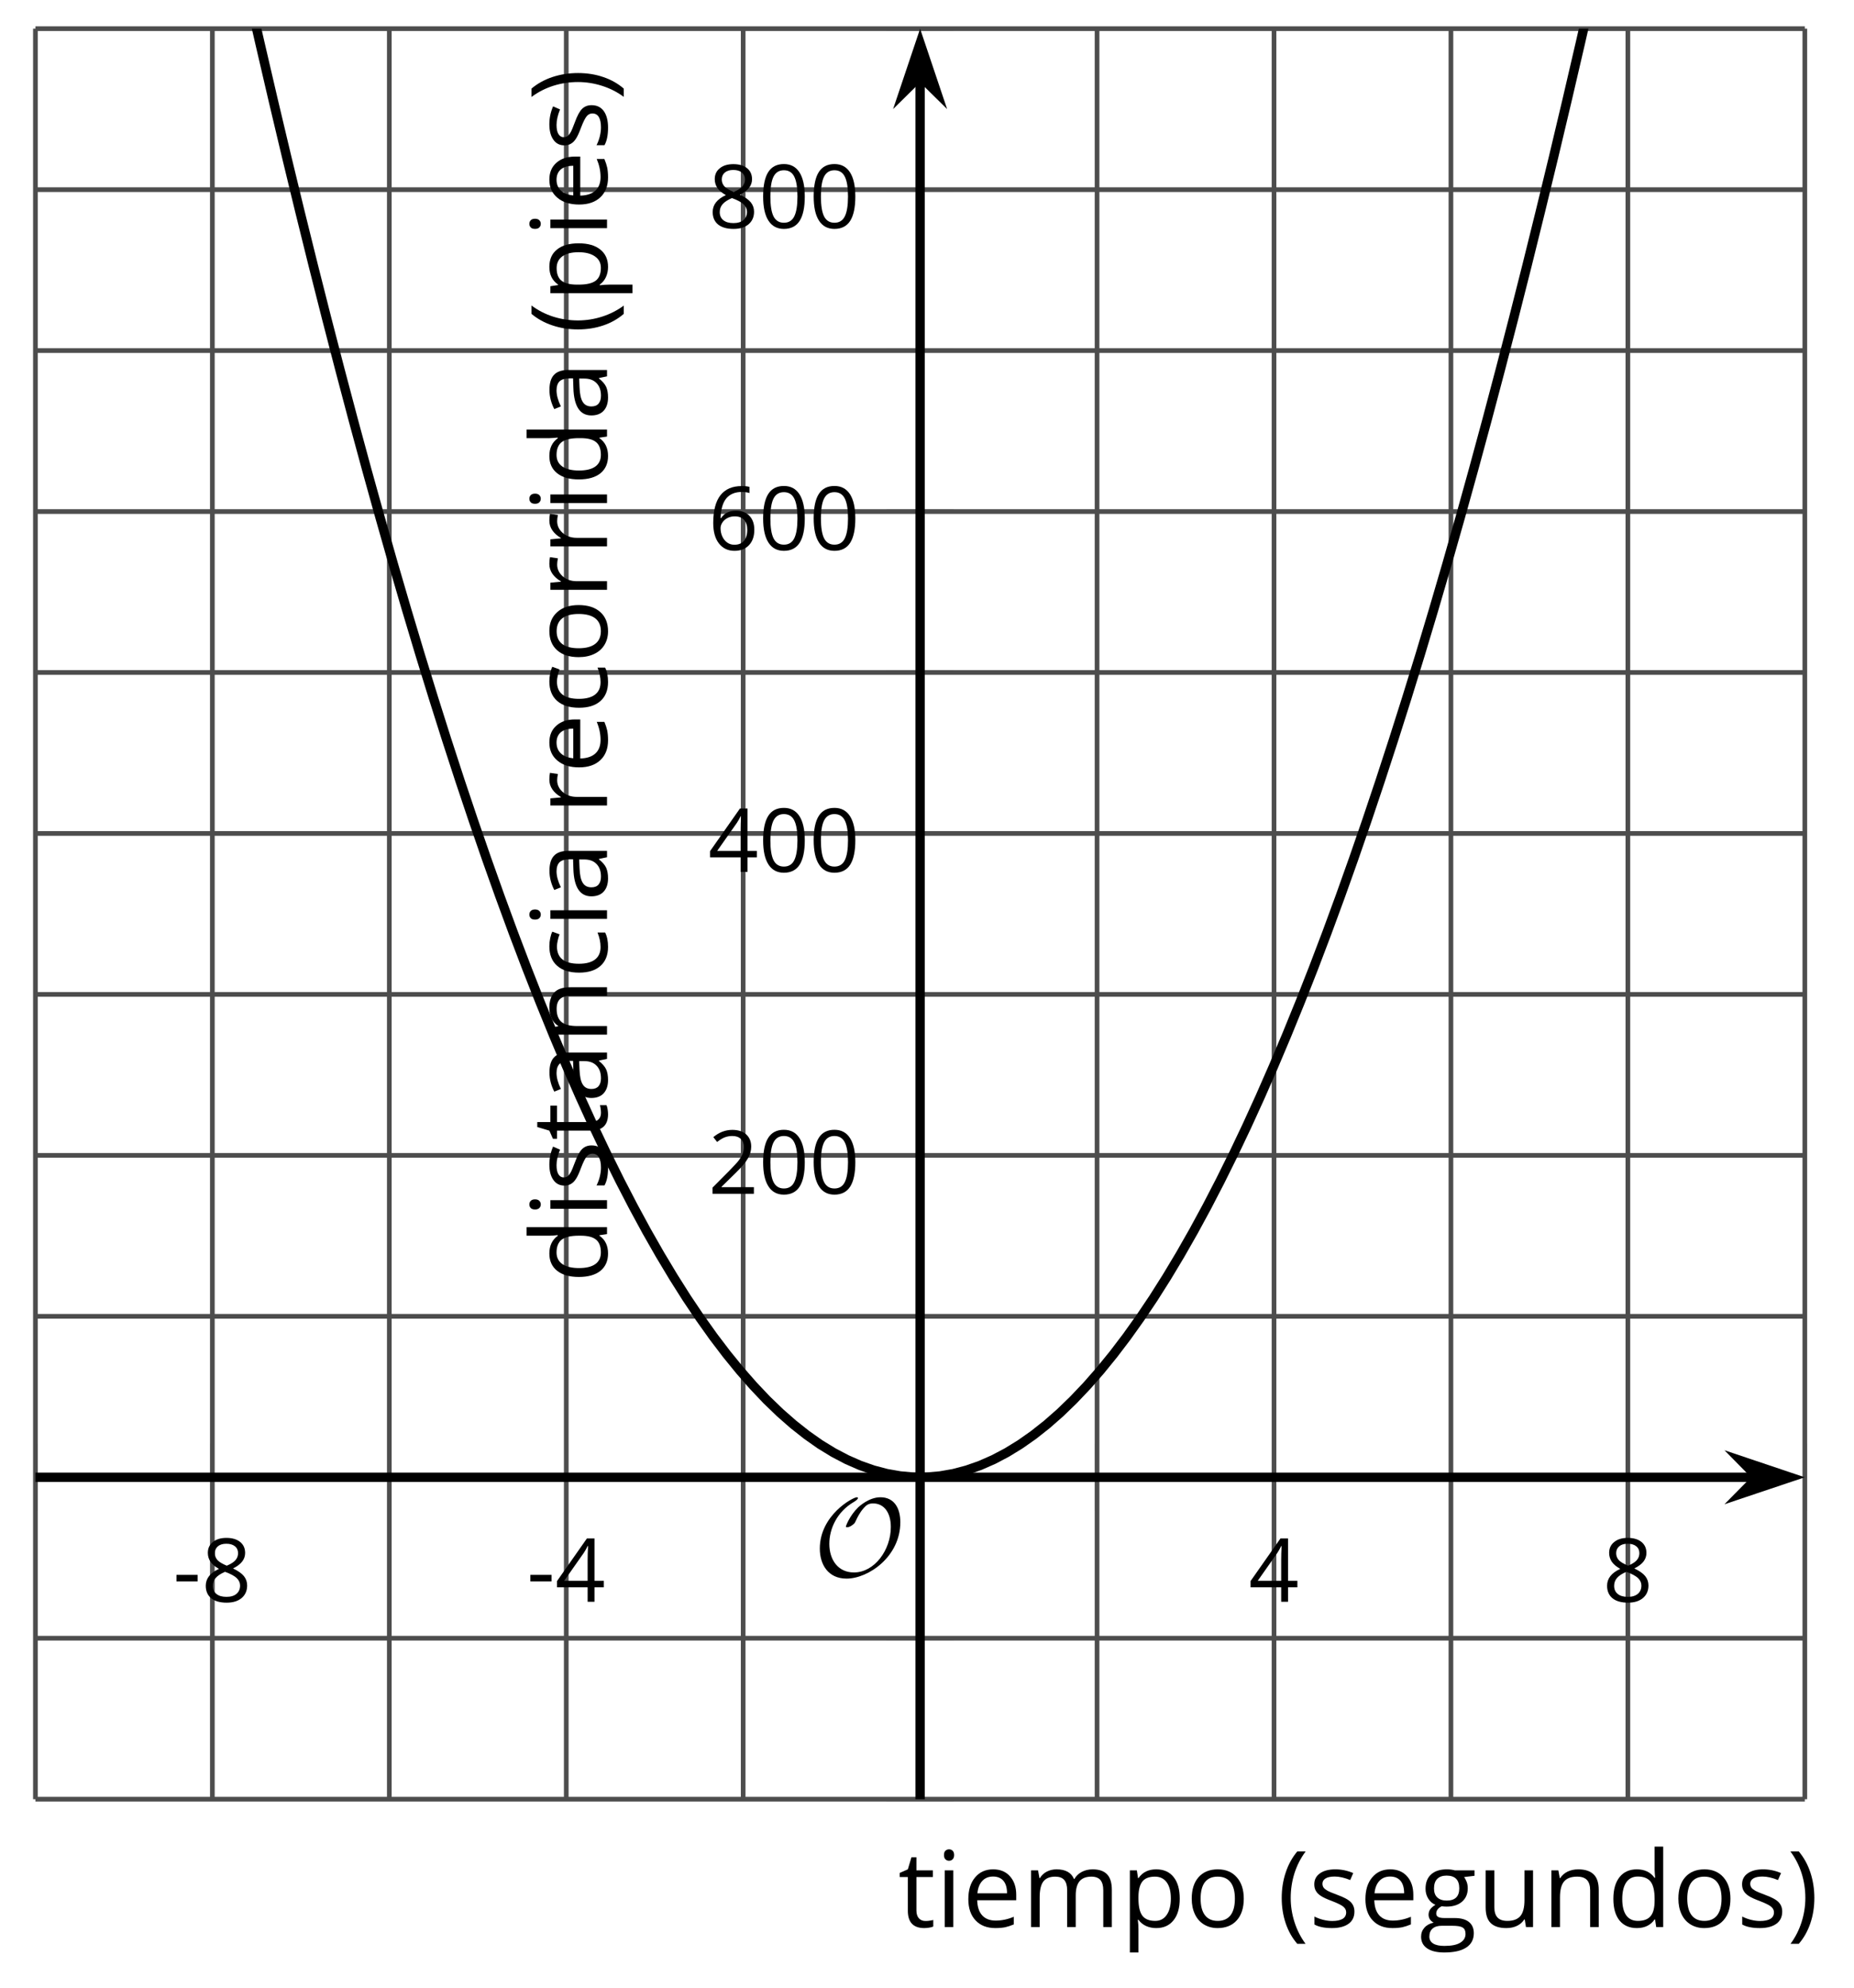 <?xml version='1.0' encoding='UTF-8'?>
<!-- This file was generated by dvisvgm 2.1.3 -->
<svg height='212.429pt' version='1.1' viewBox='-72 -72 198.215 212.429' width='198.215pt' xmlns='http://www.w3.org/2000/svg' xmlns:xlink='http://www.w3.org/1999/xlink'>
<defs>
<clipPath id='clip1'>
<path d='M-68.214 120.235H120.957V-68.937H-68.214Z'/>
</clipPath>
<path d='M9.289 -5.762C9.289 -7.281 8.62 -8.428 7.161 -8.428C5.918 -8.428 4.866 -7.424 4.782 -7.352C3.826 -6.408 3.467 -5.332 3.467 -5.308C3.467 -5.236 3.527 -5.224 3.587 -5.224C3.814 -5.224 4.005 -5.344 4.184 -5.475C4.399 -5.631 4.411 -5.667 4.543 -5.942C4.651 -6.181 4.926 -6.767 5.368 -7.269C5.655 -7.592 5.894 -7.771 6.372 -7.771C7.532 -7.771 8.273 -6.814 8.273 -5.248C8.273 -2.809 6.539 -0.395 4.328 -0.395C2.63 -0.395 1.698 -1.745 1.698 -3.455C1.698 -5.081 2.534 -6.874 4.28 -7.902C4.399 -7.974 4.758 -8.189 4.758 -8.345C4.758 -8.428 4.663 -8.428 4.639 -8.428C4.22 -8.428 0.681 -6.528 0.681 -2.941C0.681 -1.267 1.554 0.263 3.539 0.263C5.87 0.263 9.289 -2.08 9.289 -5.762Z' id='g0-79'/>
<path d='M0.378 -2.583C0.378 -1.782 0.497 -1.031 0.732 -0.336S1.312 0.971 1.763 1.492H2.5C2.072 0.912 1.745 0.272 1.519 -0.433S1.179 -1.855 1.179 -2.592C1.179 -3.343 1.289 -4.07 1.51 -4.779C1.736 -5.488 2.067 -6.137 2.509 -6.731H1.763C1.317 -6.197 0.971 -5.576 0.737 -4.866C0.497 -4.157 0.378 -3.398 0.378 -2.583Z' id='g2-8'/>
<path d='M2.413 -2.583C2.413 -3.389 2.293 -4.148 2.058 -4.862C1.823 -5.571 1.478 -6.192 1.027 -6.731H0.281C0.723 -6.137 1.054 -5.488 1.28 -4.779C1.501 -4.07 1.611 -3.343 1.611 -2.592C1.611 -1.855 1.496 -1.133 1.271 -0.433C1.045 0.272 0.718 0.916 0.29 1.492H1.027C1.473 0.976 1.819 0.368 2.053 -0.327C2.293 -1.022 2.413 -1.777 2.413 -2.583Z' id='g2-9'/>
<path d='M0.387 -2.178H2.647V-2.878H0.387V-2.178Z' id='g2-13'/>
<path d='M4.922 -3.375C4.922 -4.498 4.733 -5.355 4.355 -5.948C3.973 -6.542 3.421 -6.837 2.689 -6.837C1.938 -6.837 1.381 -6.552 1.018 -5.985S0.47 -4.549 0.47 -3.375C0.47 -2.238 0.658 -1.377 1.036 -0.792C1.413 -0.203 1.966 0.092 2.689 0.092C3.444 0.092 4.006 -0.193 4.374 -0.769C4.738 -1.344 4.922 -2.21 4.922 -3.375ZM1.243 -3.375C1.243 -4.355 1.358 -5.064 1.588 -5.506C1.819 -5.953 2.187 -6.174 2.689 -6.174C3.2 -6.174 3.568 -5.948 3.794 -5.497C4.024 -5.051 4.139 -4.342 4.139 -3.375S4.024 -1.699 3.794 -1.243C3.568 -0.792 3.2 -0.566 2.689 -0.566C2.187 -0.566 1.819 -0.792 1.588 -1.234C1.358 -1.685 1.243 -2.394 1.243 -3.375Z' id='g2-16'/>
<path d='M4.885 0V-0.709H1.423V-0.746L2.896 -2.187C3.554 -2.827 4.001 -3.352 4.24 -3.771S4.599 -4.609 4.599 -5.037C4.599 -5.585 4.42 -6.018 4.061 -6.344C3.702 -6.667 3.204 -6.828 2.574 -6.828C1.842 -6.828 1.169 -6.57 0.548 -6.054L0.953 -5.534C1.262 -5.778 1.538 -5.944 1.786 -6.036C2.04 -6.128 2.302 -6.174 2.583 -6.174C2.97 -6.174 3.273 -6.068 3.49 -5.856C3.706 -5.649 3.817 -5.364 3.817 -5.005C3.817 -4.751 3.775 -4.512 3.688 -4.291S3.471 -3.844 3.301 -3.61S2.772 -2.988 2.233 -2.44L0.46 -0.658V0H4.885Z' id='g2-18'/>
<path d='M5.203 -1.547V-2.242H4.204V-6.768H3.393L0.198 -2.215V-1.547H3.471V0H4.204V-1.547H5.203ZM3.471 -2.242H0.962L3.066 -5.235C3.195 -5.428 3.333 -5.672 3.481 -5.967H3.518C3.485 -5.414 3.471 -4.917 3.471 -4.48V-2.242Z' id='g2-20'/>
<path d='M0.539 -2.878C0.539 -1.943 0.741 -1.215 1.151 -0.691C1.561 -0.17 2.113 0.092 2.808 0.092C3.458 0.092 3.978 -0.11 4.355 -0.506C4.742 -0.912 4.931 -1.459 4.931 -2.159C4.931 -2.785 4.756 -3.283 4.411 -3.646C4.061 -4.01 3.582 -4.194 2.979 -4.194C2.247 -4.194 1.713 -3.932 1.377 -3.402H1.321C1.358 -4.365 1.565 -5.074 1.948 -5.525C2.33 -5.971 2.878 -6.197 3.6 -6.197C3.904 -6.197 4.176 -6.16 4.411 -6.082V-6.74C4.213 -6.8 3.936 -6.828 3.591 -6.828C2.583 -6.828 1.823 -6.501 1.308 -5.847C0.797 -5.189 0.539 -4.199 0.539 -2.878ZM2.799 -0.557C2.509 -0.557 2.251 -0.635 2.026 -0.797C1.805 -0.958 1.63 -1.174 1.506 -1.446S1.321 -2.012 1.321 -2.33C1.321 -2.546 1.39 -2.753 1.529 -2.951C1.662 -3.149 1.846 -3.306 2.076 -3.421S2.56 -3.591 2.836 -3.591C3.283 -3.591 3.614 -3.462 3.84 -3.209S4.176 -2.606 4.176 -2.159C4.176 -1.639 4.056 -1.243 3.812 -0.967C3.573 -0.695 3.237 -0.557 2.799 -0.557Z' id='g2-22'/>
<path d='M2.689 -6.828C2.086 -6.828 1.602 -6.685 1.243 -6.39C0.879 -6.105 0.7 -5.714 0.7 -5.226C0.7 -4.88 0.792 -4.572 0.976 -4.291C1.16 -4.015 1.464 -3.757 1.888 -3.518C0.948 -3.089 0.479 -2.486 0.479 -1.717C0.479 -1.142 0.672 -0.695 1.059 -0.378C1.446 -0.064 1.998 0.092 2.716 0.092C3.393 0.092 3.927 -0.074 4.319 -0.405C4.71 -0.741 4.903 -1.188 4.903 -1.745C4.903 -2.122 4.788 -2.454 4.558 -2.744C4.328 -3.029 3.941 -3.301 3.393 -3.564C3.844 -3.789 4.171 -4.038 4.378 -4.309S4.687 -4.885 4.687 -5.216C4.687 -5.718 4.507 -6.114 4.148 -6.4S3.301 -6.828 2.689 -6.828ZM1.234 -1.699C1.234 -2.03 1.335 -2.316 1.542 -2.551C1.75 -2.79 2.081 -3.006 2.537 -3.204C3.131 -2.988 3.55 -2.762 3.789 -2.532C4.029 -2.297 4.148 -2.035 4.148 -1.736C4.148 -1.363 4.019 -1.068 3.766 -0.852S3.154 -0.529 2.698 -0.529C2.233 -0.529 1.874 -0.631 1.621 -0.838C1.363 -1.045 1.234 -1.331 1.234 -1.699ZM2.68 -6.206C3.071 -6.206 3.375 -6.114 3.6 -5.93C3.821 -5.75 3.932 -5.502 3.932 -5.193C3.932 -4.913 3.84 -4.664 3.656 -4.452C3.476 -4.24 3.163 -4.042 2.726 -3.858C2.238 -4.061 1.901 -4.263 1.722 -4.466S1.45 -4.913 1.45 -5.193C1.45 -5.502 1.561 -5.746 1.777 -5.93S2.297 -6.206 2.68 -6.206Z' id='g2-24'/>
<path d='M3.913 0H4.48V-3.444C4.48 -4.033 4.337 -4.461 4.042 -4.728C3.757 -4.995 3.31 -5.129 2.707 -5.129C2.408 -5.129 2.113 -5.092 1.814 -5.014C1.519 -4.936 1.248 -4.83 0.999 -4.696L1.234 -4.111C1.763 -4.369 2.242 -4.498 2.661 -4.498C3.034 -4.498 3.306 -4.401 3.481 -4.217C3.646 -4.024 3.734 -3.734 3.734 -3.338V-3.025L2.878 -2.997C1.248 -2.947 0.433 -2.413 0.433 -1.395C0.433 -0.921 0.576 -0.552 0.856 -0.295C1.142 -0.037 1.533 0.092 2.035 0.092C2.408 0.092 2.721 0.037 2.974 -0.074C3.223 -0.189 3.471 -0.401 3.725 -0.718H3.762L3.913 0ZM2.187 -0.539C1.888 -0.539 1.653 -0.612 1.483 -0.755C1.317 -0.898 1.234 -1.11 1.234 -1.386C1.234 -1.74 1.367 -1.998 1.639 -2.164C1.906 -2.334 2.343 -2.426 2.951 -2.449L3.715 -2.482V-2.026C3.715 -1.556 3.582 -1.192 3.306 -0.93C3.039 -0.668 2.661 -0.539 2.187 -0.539Z' id='g2-65'/>
<path d='M2.827 0.092C3.338 0.092 3.766 0.005 4.102 -0.17V-0.847C3.66 -0.668 3.227 -0.576 2.808 -0.576C2.316 -0.576 1.948 -0.741 1.694 -1.073C1.446 -1.404 1.321 -1.878 1.321 -2.5C1.321 -3.808 1.832 -4.461 2.859 -4.461C3.011 -4.461 3.191 -4.438 3.389 -4.392C3.587 -4.351 3.771 -4.296 3.941 -4.227L4.176 -4.876C4.038 -4.945 3.849 -5.009 3.605 -5.06S3.122 -5.138 2.878 -5.138C2.127 -5.138 1.547 -4.908 1.142 -4.448C0.732 -3.987 0.529 -3.333 0.529 -2.491C0.529 -1.667 0.727 -1.031 1.133 -0.58C1.529 -0.134 2.095 0.092 2.827 0.092Z' id='g2-67'/>
<path d='M4.245 -0.677L4.346 0H4.968V-7.164H4.204V-5.111L4.222 -4.756L4.254 -4.392H4.194C3.831 -4.89 3.306 -5.138 2.62 -5.138C1.961 -5.138 1.45 -4.908 1.082 -4.448S0.529 -3.343 0.529 -2.509S0.714 -1.036 1.077 -0.585C1.446 -0.134 1.961 0.092 2.62 0.092C3.324 0.092 3.849 -0.166 4.204 -0.677H4.245ZM2.716 -0.548C2.261 -0.548 1.911 -0.714 1.676 -1.041S1.321 -1.855 1.321 -2.5C1.321 -3.135 1.441 -3.628 1.676 -3.978C1.915 -4.323 2.261 -4.498 2.707 -4.498C3.227 -4.498 3.61 -4.346 3.849 -4.042C4.084 -3.734 4.204 -3.223 4.204 -2.509V-2.348C4.204 -1.717 4.088 -1.257 3.849 -0.976C3.619 -0.691 3.237 -0.548 2.716 -0.548Z' id='g2-68'/>
<path d='M2.942 0.092C3.283 0.092 3.573 0.064 3.812 0.018C4.056 -0.037 4.309 -0.12 4.581 -0.235V-0.916C4.052 -0.691 3.513 -0.576 2.97 -0.576C2.454 -0.576 2.053 -0.727 1.768 -1.036C1.487 -1.344 1.335 -1.791 1.321 -2.385H4.797V-2.868C4.797 -3.55 4.613 -4.098 4.245 -4.512C3.877 -4.931 3.375 -5.138 2.744 -5.138C2.067 -5.138 1.533 -4.899 1.133 -4.42C0.727 -3.941 0.529 -3.297 0.529 -2.482C0.529 -1.676 0.746 -1.045 1.179 -0.589C1.607 -0.134 2.196 0.092 2.942 0.092ZM2.735 -4.498C3.135 -4.498 3.439 -4.369 3.656 -4.116C3.872 -3.858 3.978 -3.49 3.978 -3.006H1.34C1.381 -3.471 1.524 -3.84 1.768 -4.102C2.007 -4.365 2.33 -4.498 2.735 -4.498Z' id='g2-69'/>
<path d='M4.94 -5.046H3.195C2.983 -5.106 2.744 -5.138 2.482 -5.138C1.874 -5.138 1.404 -4.991 1.073 -4.687C0.741 -4.392 0.576 -3.964 0.576 -3.412C0.576 -3.08 0.658 -2.785 0.82 -2.528C0.985 -2.27 1.197 -2.086 1.459 -1.98C1.248 -1.851 1.091 -1.717 0.994 -1.579S0.847 -1.28 0.847 -1.096C0.847 -0.935 0.893 -0.792 0.976 -0.668C1.068 -0.543 1.174 -0.456 1.303 -0.396C0.948 -0.318 0.672 -0.166 0.474 0.06S0.18 0.548 0.18 0.856C0.18 1.303 0.359 1.653 0.718 1.897C1.073 2.141 1.584 2.265 2.242 2.265C3.103 2.265 3.757 2.118 4.204 1.823C4.65 1.533 4.876 1.105 4.876 0.548C4.876 0.11 4.728 -0.226 4.438 -0.456C4.144 -0.686 3.725 -0.801 3.177 -0.801H2.284C2.007 -0.801 1.814 -0.833 1.699 -0.902C1.584 -0.967 1.529 -1.068 1.529 -1.206C1.529 -1.469 1.69 -1.685 2.017 -1.855C2.15 -1.832 2.288 -1.819 2.44 -1.819C3.029 -1.819 3.494 -1.966 3.831 -2.261S4.337 -2.951 4.337 -3.444C4.337 -3.66 4.305 -3.858 4.236 -4.033C4.167 -4.204 4.093 -4.346 4.006 -4.452L4.94 -4.563V-5.046ZM0.916 0.847C0.916 0.539 1.013 0.299 1.206 0.134S1.671 -0.115 2.017 -0.115H2.933C3.398 -0.115 3.715 -0.064 3.886 0.046C4.056 0.147 4.139 0.341 4.139 0.612C4.139 0.939 3.987 1.202 3.674 1.39C3.37 1.584 2.891 1.68 2.251 1.68C1.823 1.68 1.492 1.611 1.262 1.469S0.916 1.119 0.916 0.847ZM1.331 -3.43C1.331 -3.812 1.427 -4.098 1.621 -4.291S2.09 -4.581 2.449 -4.581C3.204 -4.581 3.582 -4.204 3.582 -3.444C3.582 -2.721 3.209 -2.357 2.463 -2.357C2.109 -2.357 1.828 -2.449 1.63 -2.629S1.331 -3.076 1.331 -3.43Z' id='g2-71'/>
<path d='M1.575 0V-5.046H0.81V0H1.575ZM0.746 -6.413C0.746 -6.243 0.787 -6.114 0.875 -6.031C0.962 -5.944 1.068 -5.902 1.197 -5.902C1.321 -5.902 1.427 -5.944 1.515 -6.031C1.602 -6.114 1.648 -6.243 1.648 -6.413S1.602 -6.713 1.515 -6.796S1.321 -6.92 1.197 -6.92C1.068 -6.92 0.962 -6.878 0.875 -6.796C0.787 -6.717 0.746 -6.588 0.746 -6.413Z' id='g2-73'/>
<path d='M7.242 0H8.006V-3.292C8.006 -3.936 7.864 -4.406 7.578 -4.696C7.297 -4.991 6.869 -5.138 6.298 -5.138C5.935 -5.138 5.608 -5.06 5.322 -4.908S4.82 -4.544 4.669 -4.282H4.632C4.388 -4.853 3.872 -5.138 3.085 -5.138C2.758 -5.138 2.468 -5.069 2.201 -4.931C1.943 -4.793 1.736 -4.599 1.593 -4.355H1.556L1.432 -5.046H0.81V0H1.575V-2.647C1.575 -3.301 1.685 -3.771 1.906 -4.061C2.132 -4.346 2.482 -4.489 2.96 -4.489C3.324 -4.489 3.596 -4.388 3.766 -4.19C3.936 -3.987 4.024 -3.683 4.024 -3.283V0H4.788V-2.818C4.788 -3.384 4.903 -3.808 5.129 -4.079S5.709 -4.489 6.183 -4.489C6.547 -4.489 6.814 -4.388 6.984 -4.19C7.155 -3.987 7.242 -3.683 7.242 -3.283V0Z' id='g2-77'/>
<path d='M4.263 0H5.028V-3.292C5.028 -3.936 4.876 -4.406 4.567 -4.696C4.259 -4.991 3.803 -5.138 3.195 -5.138C2.85 -5.138 2.532 -5.069 2.251 -4.936C1.971 -4.797 1.75 -4.604 1.593 -4.355H1.556L1.432 -5.046H0.81V0H1.575V-2.647C1.575 -3.306 1.699 -3.775 1.943 -4.061S2.574 -4.489 3.103 -4.489C3.504 -4.489 3.794 -4.388 3.983 -4.185S4.263 -3.674 4.263 -3.264V0Z' id='g2-78'/>
<path d='M5.166 -2.528C5.166 -3.329 4.959 -3.964 4.54 -4.434C4.125 -4.903 3.564 -5.138 2.859 -5.138C2.127 -5.138 1.556 -4.908 1.146 -4.448C0.737 -3.992 0.529 -3.352 0.529 -2.528C0.529 -1.998 0.626 -1.533 0.815 -1.137S1.275 -0.437 1.625 -0.226S2.376 0.092 2.827 0.092C3.559 0.092 4.13 -0.138 4.544 -0.599C4.959 -1.064 5.166 -1.704 5.166 -2.528ZM1.321 -2.528C1.321 -3.177 1.45 -3.669 1.704 -3.996S2.334 -4.489 2.836 -4.489C3.343 -4.489 3.725 -4.323 3.987 -3.987C4.245 -3.656 4.374 -3.168 4.374 -2.528C4.374 -1.878 4.245 -1.39 3.987 -1.05C3.725 -0.718 3.347 -0.548 2.845 -0.548S1.966 -0.718 1.708 -1.054S1.321 -1.883 1.321 -2.528Z' id='g2-79'/>
<path d='M3.158 0.092C3.817 0.092 4.328 -0.138 4.696 -0.599C5.069 -1.054 5.253 -1.699 5.253 -2.528C5.253 -3.352 5.074 -3.996 4.705 -4.452C4.346 -4.908 3.826 -5.138 3.158 -5.138C2.822 -5.138 2.523 -5.078 2.261 -4.954S1.773 -4.632 1.575 -4.355H1.538L1.432 -5.046H0.81V2.265H1.575V0.189C1.575 -0.074 1.556 -0.355 1.519 -0.649H1.575C1.759 -0.396 1.989 -0.212 2.256 -0.092C2.532 0.032 2.832 0.092 3.158 0.092ZM3.048 -4.489C3.494 -4.489 3.844 -4.319 4.088 -3.987C4.337 -3.646 4.461 -3.168 4.461 -2.537C4.461 -1.915 4.337 -1.432 4.088 -1.077C3.844 -0.723 3.504 -0.548 3.066 -0.548C2.546 -0.548 2.164 -0.7 1.929 -1.004C1.694 -1.312 1.575 -1.819 1.575 -2.528V-2.698C1.579 -3.32 1.699 -3.775 1.929 -4.061S2.532 -4.489 3.048 -4.489Z' id='g2-80'/>
<path d='M3.112 -5.138C2.795 -5.138 2.505 -5.051 2.242 -4.871S1.754 -4.438 1.565 -4.111H1.529L1.441 -5.046H0.81V0H1.575V-2.707C1.575 -3.2 1.722 -3.614 2.007 -3.946C2.302 -4.277 2.647 -4.443 3.057 -4.443C3.218 -4.443 3.402 -4.42 3.61 -4.374L3.715 -5.083C3.536 -5.12 3.338 -5.138 3.112 -5.138Z' id='g2-82'/>
<path d='M4.065 -1.377C4.065 -1.713 3.959 -1.989 3.748 -2.21C3.541 -2.431 3.135 -2.652 2.537 -2.868C2.099 -3.029 1.805 -3.154 1.653 -3.241S1.39 -3.416 1.317 -3.513C1.252 -3.61 1.215 -3.725 1.215 -3.858C1.215 -4.056 1.308 -4.213 1.492 -4.328S1.948 -4.498 2.311 -4.498C2.721 -4.498 3.181 -4.392 3.688 -4.185L3.959 -4.807C3.439 -5.028 2.91 -5.138 2.366 -5.138C1.782 -5.138 1.326 -5.018 0.99 -4.779C0.654 -4.544 0.488 -4.217 0.488 -3.808C0.488 -3.577 0.534 -3.379 0.635 -3.214C0.727 -3.048 0.875 -2.901 1.077 -2.772C1.271 -2.638 1.607 -2.486 2.076 -2.311C2.569 -2.122 2.901 -1.957 3.076 -1.814C3.241 -1.676 3.329 -1.51 3.329 -1.312C3.329 -1.05 3.223 -0.856 3.006 -0.727C2.79 -0.603 2.486 -0.539 2.086 -0.539C1.828 -0.539 1.561 -0.576 1.28 -0.645C1.004 -0.714 0.746 -0.81 0.502 -0.935V-0.226C0.875 -0.014 1.4 0.092 2.067 0.092C2.698 0.092 3.191 -0.037 3.541 -0.29S4.065 -0.907 4.065 -1.377Z' id='g2-83'/>
<path d='M2.44 -0.539C2.187 -0.539 1.989 -0.622 1.846 -0.783S1.63 -1.179 1.63 -1.483V-4.452H3.094V-5.046H1.63V-6.215H1.188L0.866 -5.138L0.143 -4.82V-4.452H0.866V-1.45C0.866 -0.424 1.354 0.092 2.33 0.092C2.459 0.092 2.606 0.078 2.762 0.055C2.928 0.028 3.048 -0.005 3.131 -0.046V-0.631C3.057 -0.608 2.956 -0.589 2.832 -0.571C2.707 -0.548 2.574 -0.539 2.44 -0.539Z' id='g2-84'/>
<path d='M1.529 -5.046H0.755V-1.745C0.755 -1.105 0.907 -0.635 1.215 -0.345C1.519 -0.055 1.98 0.092 2.592 0.092C2.947 0.092 3.264 0.028 3.545 -0.106C3.821 -0.239 4.038 -0.428 4.194 -0.677H4.236L4.346 0H4.977V-5.046H4.213V-2.394C4.213 -1.74 4.088 -1.271 3.849 -0.981C3.6 -0.691 3.218 -0.548 2.689 -0.548C2.288 -0.548 1.998 -0.649 1.809 -0.852S1.529 -1.363 1.529 -1.773V-5.046Z' id='g2-85'/>
<use id='g7-8' transform='scale(1.2)' xlink:href='#g2-8'/>
<use id='g7-9' transform='scale(1.2)' xlink:href='#g2-9'/>
<use id='g7-65' transform='scale(1.2)' xlink:href='#g2-65'/>
<use id='g7-67' transform='scale(1.2)' xlink:href='#g2-67'/>
<use id='g7-68' transform='scale(1.2)' xlink:href='#g2-68'/>
<use id='g7-69' transform='scale(1.2)' xlink:href='#g2-69'/>
<use id='g7-71' transform='scale(1.2)' xlink:href='#g2-71'/>
<use id='g7-73' transform='scale(1.2)' xlink:href='#g2-73'/>
<use id='g7-77' transform='scale(1.2)' xlink:href='#g2-77'/>
<use id='g7-78' transform='scale(1.2)' xlink:href='#g2-78'/>
<use id='g7-79' transform='scale(1.2)' xlink:href='#g2-79'/>
<use id='g7-80' transform='scale(1.2)' xlink:href='#g2-80'/>
<use id='g7-82' transform='scale(1.2)' xlink:href='#g2-82'/>
<use id='g7-83' transform='scale(1.2)' xlink:href='#g2-83'/>
<use id='g7-84' transform='scale(1.2)' xlink:href='#g2-84'/>
<use id='g7-85' transform='scale(1.2)' xlink:href='#g2-85'/>
</defs>
<g id='page1'>
<path d='M-68.214 120.235V-68.937M-49.297 120.235V-68.937M-30.378 120.235V-68.937M-11.461 120.235V-68.937M7.454 120.235V-68.937M45.289 120.235V-68.937M64.207 120.235V-68.937M83.122 120.235V-68.937M102.039 120.235V-68.937M120.957 120.235V-68.937' fill='none' stroke='#4d4d4d' stroke-linejoin='bevel' stroke-miterlimit='10.037' stroke-width='0.5'/>
<path d='M-68.214 120.235H120.957M-68.214 103.035H120.957M-68.214 68.641H120.957M-68.214 51.446H120.957M-68.214 34.246H120.957M-68.214 17.051H120.957M-68.214 -0.148H120.957M-68.214 -17.344H120.957M-68.214 -34.543H120.957M-68.214 -51.738H120.957M-68.214 -68.937H120.957' fill='none' stroke='#4d4d4d' stroke-linejoin='bevel' stroke-miterlimit='10.037' stroke-width='0.5'/>
<path d='M-68.214 89.438V82.238M-49.297 89.438V82.238M-30.378 89.438V82.238M-11.461 89.438V82.238M7.454 89.438V82.238M45.289 89.438V82.238M64.207 89.438V82.238M83.122 89.438V82.238M102.039 89.438V82.238M120.957 89.438V82.238' fill='none' stroke='#4d4d4d' stroke-linejoin='bevel' stroke-miterlimit='10.037' stroke-width='0.4'/>
<path d='M22.77 120.235H29.973M22.77 103.035H29.973M22.77 68.641H29.973M22.77 51.446H29.973M22.77 34.246H29.973M22.77 17.051H29.973M22.77 -0.148H29.973M22.77 -17.344H29.973M22.77 -34.543H29.973M22.77 -51.738H29.973M22.77 -68.937H29.973' fill='none' stroke='#4d4d4d' stroke-linejoin='bevel' stroke-miterlimit='10.037' stroke-width='0.4'/>
<path d='M-68.214 85.84H115.664' fill='none' stroke='#000000' stroke-linejoin='bevel' stroke-miterlimit='10.037' stroke-width='1'/>
<path d='M119.383 85.84L114.192 84.094L115.911 85.84L114.192 87.582Z'/>
<path d='M119.383 85.84L114.192 84.094L115.911 85.84L114.192 87.582Z' fill='none' stroke='#000000' stroke-miterlimit='10.037' stroke-width='1'/>
<path d='M26.372 120.235V-63.644' fill='none' stroke='#000000' stroke-linejoin='bevel' stroke-miterlimit='10.037' stroke-width='1'/>
<path d='M26.371 -67.363L24.625 -62.172L26.371 -63.891L28.117 -62.172Z'/>
<path d='M26.371 -67.363L24.625 -62.172L26.371 -63.891L28.117 -62.172Z' fill='none' stroke='#000000' stroke-miterlimit='10.037' stroke-width='1'/>
<g transform='matrix(1 0 0 1 58.203 -0.893)'>
<use x='-111.721' xlink:href='#g2-13' y='100.037'/>
<use x='-108.683' xlink:href='#g2-24' y='100.037'/>
</g>
<g transform='matrix(1 0 0 1 96.037 -0.893)'>
<use x='-111.721' xlink:href='#g2-13' y='100.037'/>
<use x='-108.683' xlink:href='#g2-20' y='100.037'/>
</g>
<g transform='matrix(1 0 0 1 173.224 -0.893)'>
<use x='-111.721' xlink:href='#g2-20' y='100.037'/>
</g>
<g transform='matrix(1 0 0 1 211.058 -0.893)'>
<use x='-111.721' xlink:href='#g2-24' y='100.037'/>
</g>
<g transform='matrix(1 0 0 1 115.436 -44.488)'>
<use x='-111.721' xlink:href='#g2-18' y='100.037'/>
<use x='-106.317' xlink:href='#g2-16' y='100.037'/>
<use x='-100.913' xlink:href='#g2-16' y='100.037'/>
</g>
<g transform='matrix(1 0 0 1 115.436 -78.882)'>
<use x='-111.721' xlink:href='#g2-20' y='100.037'/>
<use x='-106.317' xlink:href='#g2-16' y='100.037'/>
<use x='-100.913' xlink:href='#g2-16' y='100.037'/>
</g>
<g transform='matrix(1 0 0 1 115.436 -113.276)'>
<use x='-111.721' xlink:href='#g2-22' y='100.037'/>
<use x='-106.317' xlink:href='#g2-16' y='100.037'/>
<use x='-100.913' xlink:href='#g2-16' y='100.037'/>
</g>
<g transform='matrix(1 0 0 1 115.436 -147.671)'>
<use x='-111.721' xlink:href='#g2-24' y='100.037'/>
<use x='-106.317' xlink:href='#g2-16' y='100.037'/>
<use x='-100.913' xlink:href='#g2-16' y='100.037'/>
</g>
<path clip-path='url(#clip1)' d='M-115.507 -533.262L-114.082 -520.883L-112.656 -508.625L-111.23 -496.492L-109.804 -484.488L-108.378 -472.605L-106.953 -460.851L-105.523 -449.219L-104.097 -437.715L-102.671 -426.332L-101.246 -415.074L-99.82 -403.945L-98.394 -392.937L-96.968 -382.058L-95.543 -371.305L-94.117 -360.672L-92.691 -350.168L-91.265 -339.789L-89.839 -329.531L-88.414 -319.402L-86.988 -309.394L-85.562 -299.515L-84.136 -289.762L-82.71 -280.129L-81.285 -270.625L-79.859 -261.246L-78.433 -251.992L-77.007 -242.859L-75.582 -233.855L-74.156 -224.976L-72.73 -216.223L-71.304 -207.594L-69.879 -199.086L-68.453 -190.707L-67.027 -182.453L-65.601 -174.324L-64.175 -166.32L-62.75 -158.441L-61.324 -150.687L-59.898 -143.058L-58.472 -135.555L-57.047 -128.176L-55.621 -120.922L-54.195 -113.793L-52.769 -106.789L-51.343 -99.91L-49.917 -93.156L-48.492 -86.527L-47.066 -80.023L-45.64 -73.644L-44.211 -67.394L-42.785 -61.265L-41.359 -55.262L-39.933 -49.383L-38.507 -43.629L-37.082 -38.004L-35.656 -32.5L-34.23 -27.121L-32.804 -21.867L-31.378 -16.742L-29.953 -11.738L-28.527 -6.859L-27.101 -2.105L-25.675 2.52L-24.25 7.024L-22.824 11.402L-21.398 15.652L-19.972 19.781L-18.547 23.781L-17.121 27.66L-15.695 31.41L-14.269 35.039L-12.843 38.539L-11.418 41.918L-9.992 45.168L-8.566 48.297L-7.14 51.297L-5.714 54.176L-4.289 56.926L-2.863 59.555L-1.437 62.055L-0.011 64.43L1.414 66.684L2.84 68.809L4.266 70.813L5.692 72.688L7.118 74.438L8.543 76.063L9.969 77.567L11.395 78.942L12.821 80.192L14.247 81.317L15.672 82.32L17.102 83.195L18.528 83.945L19.954 84.57L21.379 85.07L22.805 85.445L24.231 85.695L25.657 85.824H27.082L28.508 85.699L29.934 85.449L31.36 85.074L32.786 84.574L34.211 83.949L35.637 83.199L37.063 82.324L38.489 81.324L39.914 80.199L41.34 78.949L42.766 77.57L44.192 76.07L45.618 74.445L47.043 72.695L48.469 70.82L49.895 68.82L51.321 66.695L52.747 64.442L54.172 62.067L55.598 59.567L57.024 56.942L58.45 54.188L59.875 51.313L61.301 48.313L62.727 45.188L64.153 41.934L65.579 38.559L67.004 35.059L68.43 31.43L69.856 27.68L71.282 23.801L72.707 19.801L74.133 15.672L75.559 11.422L76.985 7.047L78.414 2.543L79.84 -2.082L81.266 -6.836L82.692 -11.711L84.118 -16.715L85.543 -21.844L86.969 -27.094L88.395 -32.473L89.821 -37.973L91.247 -43.601L92.672 -49.355L94.098 -55.23L95.524 -61.234L96.95 -67.363L98.375 -73.613L99.801 -79.992L101.227 -86.496L102.653 -93.125L104.079 -99.875L105.504 -106.754L106.93 -113.758L108.356 -120.887L109.782 -128.14L111.207 -135.515L112.633 -143.019L114.059 -150.648L115.485 -158.402L116.911 -166.281L118.336 -174.285L119.762 -182.414L121.188 -190.668L122.614 -199.047L124.039 -207.551L125.465 -216.18L126.891 -224.933L128.317 -233.812L129.743 -242.816L131.168 -251.945L132.594 -261.199L134.02 -270.578L135.446 -280.082L136.872 -289.711L138.297 -299.465L139.723 -309.344L141.153 -319.351L142.579 -329.48L144.004 -339.734L145.43 -350.117L146.856 -360.621L148.282 -371.25L149.707 -382.004L151.133 -392.887L152.559 -403.89L153.985 -415.019L155.411 -426.273L156.836 -437.656L158.262 -449.16L159.688 -460.789L161.114 -472.547L162.539 -484.426L163.965 -496.433L165.391 -508.562L166.817 -520.82L168.243 -533.199' fill='none' stroke='#000000' stroke-linejoin='bevel' stroke-miterlimit='10.037' stroke-width='1'/>
<g transform='matrix(1 0 0 1 126.688 -3.634)'>
<use x='-111.721' xlink:href='#g0-79' y='100.037'/>
</g>
<g transform='matrix(1 0 0 1 135.741 33.858)'>
<use x='-111.721' xlink:href='#g7-84' y='100.037'/>
<use x='-107.712' xlink:href='#g7-73' y='100.037'/>
<use x='-104.85' xlink:href='#g7-69' y='100.037'/>
<use x='-98.478' xlink:href='#g7-77' y='100.037'/>
<use x='-87.916' xlink:href='#g7-80' y='100.037'/>
<use x='-80.966' xlink:href='#g7-79' y='100.037'/>
<use x='-71.164' xlink:href='#g7-8' y='100.037'/>
<use x='-67.814' xlink:href='#g7-83' y='100.037'/>
<use x='-62.396' xlink:href='#g7-69' y='100.037'/>
<use x='-56.025' xlink:href='#g7-71' y='100.037'/>
<use x='-49.812' xlink:href='#g7-85' y='100.037'/>
<use x='-42.85' xlink:href='#g7-78' y='100.037'/>
<use x='-35.888' xlink:href='#g7-68' y='100.037'/>
<use x='-28.937' xlink:href='#g7-79' y='100.037'/>
<use x='-22.078' xlink:href='#g7-83' y='100.037'/>
<use x='-16.66' xlink:href='#g7-9' y='100.037'/>
</g>
<g transform='matrix(0 -1 1 0 -107.139 -46.649)'>
<use x='-111.721' xlink:href='#g7-68' y='100.037'/>
<use x='-104.771' xlink:href='#g7-73' y='100.037'/>
<use x='-101.908' xlink:href='#g7-83' y='100.037'/>
<use x='-96.491' xlink:href='#g7-84' y='100.037'/>
<use x='-92.482' xlink:href='#g7-65' y='100.037'/>
<use x='-86.167' xlink:href='#g7-78' y='100.037'/>
<use x='-79.205' xlink:href='#g7-67' y='100.037'/>
<use x='-73.799' xlink:href='#g7-73' y='100.037'/>
<use x='-70.937' xlink:href='#g7-65' y='100.037'/>
<use x='-61.681' xlink:href='#g7-82' y='100.037'/>
<use x='-57.274' xlink:href='#g7-69' y='100.037'/>
<use x='-50.903' xlink:href='#g7-67' y='100.037'/>
<use x='-45.496' xlink:href='#g7-79' y='100.037'/>
<use x='-38.637' xlink:href='#g7-82' y='100.037'/>
<use x='-34.003' xlink:href='#g7-82' y='100.037'/>
<use x='-29.369' xlink:href='#g7-73' y='100.037'/>
<use x='-26.507' xlink:href='#g7-68' y='100.037'/>
<use x='-19.556' xlink:href='#g7-65' y='100.037'/>
<use x='-10.3' xlink:href='#g7-8' y='100.037'/>
<use x='-6.95' xlink:href='#g7-80' y='100.037'/>
<use x='0.001' xlink:href='#g7-73' y='100.037'/>
<use x='2.863' xlink:href='#g7-69' y='100.037'/>
<use x='9.235' xlink:href='#g7-83' y='100.037'/>
<use x='14.652' xlink:href='#g7-9' y='100.037'/>
</g>
</g>
</svg>